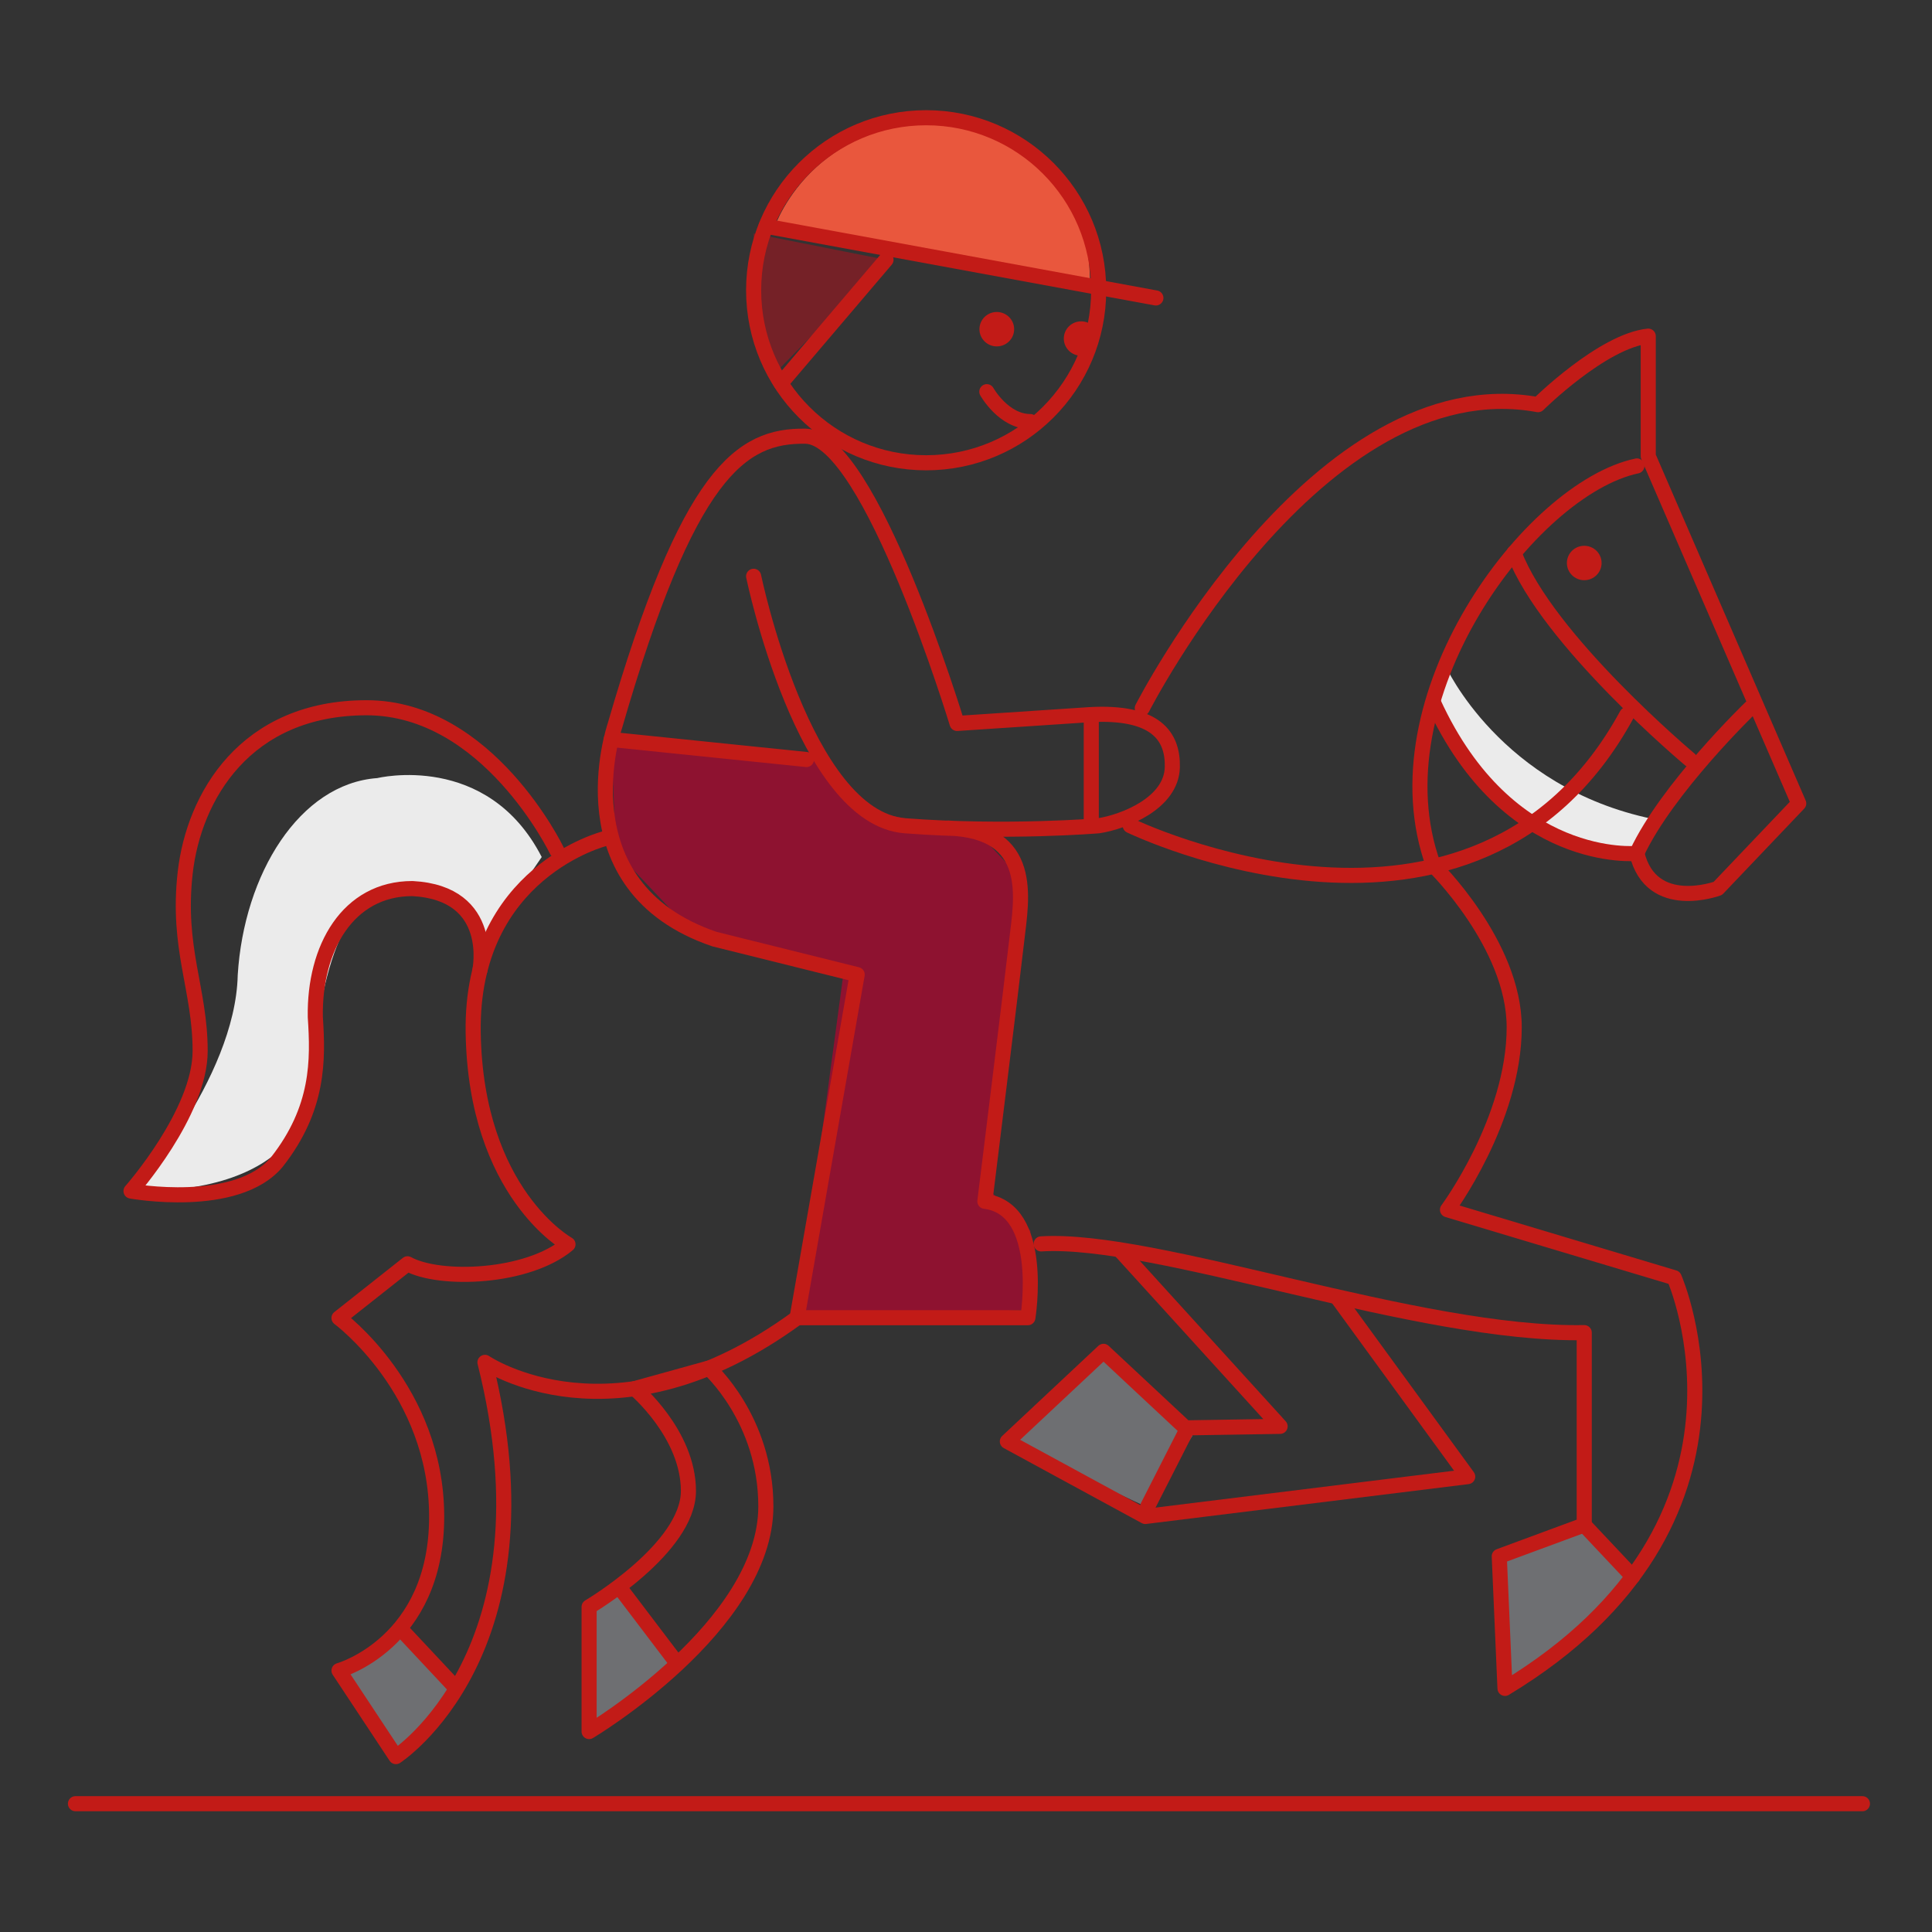 <?xml version="1.0" encoding="UTF-8"?>
<svg width="128px" height="128px" viewBox="0 0 128 128" version="1.1" xmlns="http://www.w3.org/2000/svg" xmlns:xlink="http://www.w3.org/1999/xlink">
    <rect x="0" y="0" width="128" height="128" fill="#333333" stroke="none"/>
    <title>Illustration/128px/Other/x17-horse-riding</title>
    <g id="Illustration/128px/Other/x17-horse-riding" stroke="none" stroke-width="1" fill="none" fill-rule="evenodd">
        <polygon id="BG" fill-opacity="0" fill="#FFFFFF" points="0 128.001 128 128.001 128 0.001 0 0.001"></polygon>
        <g id="Illustration-128px_Other-x17-horse-riding" transform="translate(5, 7.8)">
            <g id="colour" transform="translate(3.68, 0.345)" fill-rule="nonzero">
                <path d="M42.66,6.845 L63.53,10.795 C63.53,10.795 63.95,1.405 56.2,0.215 C45.5,-1.425 42.66,6.845 42.66,6.845 Z" id="Path" fill="#E9573D"></path>
                <path d="M42.66,16.585 C41.5,14.865 41.25,7.325 41.25,7.325 L50.02,9.065 L42.66,16.585 Z" id="Path" fill="#752127"></path>
                <path d="M27.21,48.635 L23.48,54.095 C23.66,53.935 21.81,51.115 17.55,50.715 C13.4,51.045 12.23,58.585 11.9,64.445 C11.9,64.445 11.44,70.985 1.77635684e-15,70.765 C-0.05,71.195 6.92,63.365 7.07,56.455 C7.48,49.765 11.16,43.775 16.32,43.405 C16.32,43.405 23.61,41.625 27.21,48.635 Z" id="Path" fill="#EBEBEB"></path>
                <polygon id="Path" fill="#6E6F72" points="58.06 87.355 64.43 81.385 70.33 86.975 67.2 91.655"></polygon>
                <path d="M90.65,94.975 L91.03,103.725 C91.03,103.725 97.69,99.235 98.89,96.305 L96.28,92.895 L90.65,94.975 Z" id="Path" fill="#6E6F72"></path>
                <path d="M86.13,38.745 C89.31,46.435 99.54,48.775 99.54,48.775 L100.83,46.115 C90.7,44.015 87.08,35.955 87.08,35.955 L86.13,38.745 Z" id="Path" fill="#EBEBEB"></path>
                <polygon id="Path" fill="#8E1230" points="31.81 40.845 45.64 41.935 48.78 45.595 56.1 47.015 58.78 49.855 56.57 70.405 59.58 73.395 59.58 78.635 44.13 79.165 47.19 56.435 37.48 53.925 32.13 48.265"></polygon>
                <path d="M17.78,99.775 C17.78,99.775 14.2,102.015 13.79,102.535 C13.38,103.055 17.56,108.235 17.56,108.235 L21.58,103.715 L17.78,99.775 Z" id="Path" fill="#6E6F72"></path>
                <polygon id="Path" fill="#6E6F72" points="30.35 98.315 30.35 106.575 36.21 102.095 32.4 97.075"></polygon>
            </g>
            <g id="stroke_82_" transform="translate(3.68, 0)">
                <circle id="Oval" stroke="#C21B17" stroke-linecap="round" stroke-linejoin="round" cx="52.68" cy="11.43" r="11.43"></circle>
                <line x1="67.9" y1="11.94" x2="42.07" y2="7.19" id="Path" stroke="#C21B17" stroke-linecap="round" stroke-linejoin="round"></line>
                <line x1="43.06" y1="17.59" x2="50.02" y2="9.41" id="Path" stroke="#C21B17" stroke-linecap="round" stroke-linejoin="round"></line>
                <path d="M54.12,47.06 C59.92,47.24 58.99,51.79 58.69,54.43 C58.39,57.07 56.57,71.79 56.57,71.79 C60.6,72.28 59.42,79.5 59.42,79.5 L44.13,79.5 L48.11,56.77 L38.66,54.42 C28.42,50.94 32.05,40.31 32.05,40.31 C36.91,23.51 40.4,21.03 44.69,21.1 C48.98,21.17 54.73,40.13 54.73,40.13 L63.48,39.55 C67.93,39.29 69.03,41 68.99,43.01 C68.95,45.42 65.78,46.65 64.1,46.91 C64.1,46.91 58.02,47.42 51.29,46.91 C44.56,46.4 41.25,30.38 41.25,30.38" id="Path" stroke="#C21B17" stroke-linecap="round" stroke-linejoin="round"></path>
                <line x1="44.75" y1="42.52" x2="31.81" y2="41.19" id="Path" stroke="#C21B17" stroke-linecap="round" stroke-linejoin="round"></line>
                <line x1="63.62" y1="39.55" x2="63.62" y2="46.46" id="Path" stroke="#C21B17" stroke-linecap="round" stroke-linejoin="round"></line>
                <path d="M67,39.12 C67,39.12 78.63,16.34 93.22,19.01 C93.22,19.01 97.48,14.79 100.52,14.47 L100.52,22.42 L110.49,45.43 L105.13,51.06 C105.13,51.06 100.72,52.69 99.77,48.74 C99.77,48.74 91.26,49.59 86.29,38.75" id="Path" stroke="#C21B17" stroke-linecap="round" stroke-linejoin="round"></path>
                <path d="M66.2,46.9 C66.2,46.9 89.05,57.97 99.1,39.55" id="Path" stroke="#C21B17" stroke-linecap="round" stroke-linejoin="round"></path>
                <path d="M86.29,49.54 C82.27,38.51 92.68,24.57 99.77,23.07" id="Path" stroke="#C21B17" stroke-linecap="round" stroke-linejoin="round"></path>
                <path d="M103.28,42.52 C103.28,42.52 93.8,34.58 91.63,28.83" id="Path" stroke="#C21B17" stroke-linecap="round" stroke-linejoin="round"></path>
                <path d="M107.3,39.09 C107.3,39.09 101.76,44.43 99.76,48.73" id="Path" stroke="#C21B17" stroke-linecap="round" stroke-linejoin="round"></path>
                <path d="M31.42,47.75 C31.42,47.75 22.5,49.95 22.67,60.61 C22.84,71.27 28.95,74.64 28.95,74.64 C26.26,76.89 20.45,77.1 18.32,75.93 L13.78,79.52 C13.78,79.52 20.25,84.29 20.25,92.68 C20.25,101.07 13.78,102.88 13.78,102.88 L17.55,108.58 C17.55,108.58 28.27,101.66 23.45,82.46 C23.45,82.46 32.05,88.34 44.13,79.51" id="Path" stroke="#C21B17" stroke-linecap="round" stroke-linejoin="round"></path>
                <path d="M28.21,48.55 C28.21,48.55 23.66,39.09 15.61,39.09 C7.56,39.09 4.16,44.99 3.59,50.02 C3.02,55.05 4.58,57.73 4.58,61.83 C4.58,65.93 -3.55271368e-15,71.11 -3.55271368e-15,71.11 C-3.55271368e-15,71.11 7,72.38 9.66,69.19 C12.45,65.64 12.4,62.44 12.21,59.58 C12.13,55.01 14.37,51.07 18.64,51.07 C24.2,51.36 23.11,56.5 23.11,56.5" id="Path" stroke="#C21B17" stroke-linecap="round" stroke-linejoin="round"></path>
                <path d="M86.29,49.54 C86.29,49.54 91.64,54.76 91.64,60.26 C91.64,66.39 87.22,72.35 87.22,72.35 L102.24,76.85 C102.24,76.85 109.37,92.98 91.03,104.06 L90.65,95.31 L96.28,93.23 L96.28,80.49 C85.27,80.69 67.9,74.14 60.3,74.61" id="Path" stroke="#C21B17" stroke-linecap="round" stroke-linejoin="round"></path>
                <polyline id="Path" stroke="#C21B17" stroke-linecap="round" stroke-linejoin="round" points="79.92 78.17 88.56 90.03 67.2 92.67 58.06 87.7 64.43 81.73 69.86 86.8 76.13 86.7 65.51 75.02"></polyline>
                <line x1="67.36" y1="92" x2="69.86" y2="87.09" id="Path" stroke="#C21B17" stroke-linecap="round" stroke-linejoin="round"></line>
                <line x1="99.49" y1="96.65" x2="96.28" y2="93.24" id="Path" stroke="#C21B17" stroke-linecap="round" stroke-linejoin="round"></line>
                <ellipse id="Oval" fill="#C21B17" fill-rule="nonzero" cx="57.36" cy="14.01" rx="1.15" ry="1.14"></ellipse>
                <ellipse id="Oval" fill="#C21B17" fill-rule="nonzero" cx="96.28" cy="29.5" rx="1.15" ry="1.14"></ellipse>
                <ellipse id="Oval" fill="#C21B17" fill-rule="nonzero" cx="62.95" cy="14.63" rx="1.15" ry="1.14"></ellipse>
                <path d="M56.7,18.15 C56.7,18.15 57.81,20.13 59.58,20.13" id="Path" stroke="#C21B17" stroke-linecap="round" stroke-linejoin="round"></path>
                <line x1="18.02" y1="100.29" x2="21.4" y2="103.9" id="Path" stroke="#C21B17" stroke-linecap="round" stroke-linejoin="round"></line>
                <path d="M33.37,84.2 C33.37,84.2 36.93,87.18 36.93,90.98 C36.93,94.78 30.35,98.66 30.35,98.66 L30.35,106.92 C30.35,106.92 42.06,99.94 42.06,92 C42.06,86.21 38.27,82.84 38.27,82.84 L33.37,84.2 Z" id="Path" stroke="#C21B17" stroke-linecap="round" stroke-linejoin="round"></path>
                <line x1="36.21" y1="102.44" x2="32.4" y2="97.42" id="Path" stroke="#C21B17"></line>
            </g>
            <line x1="0" y1="111.7" x2="118.39" y2="111.7" id="Path" stroke="#C21B17" stroke-linecap="round" stroke-linejoin="round"></line>
        </g>
    </g>
</svg>